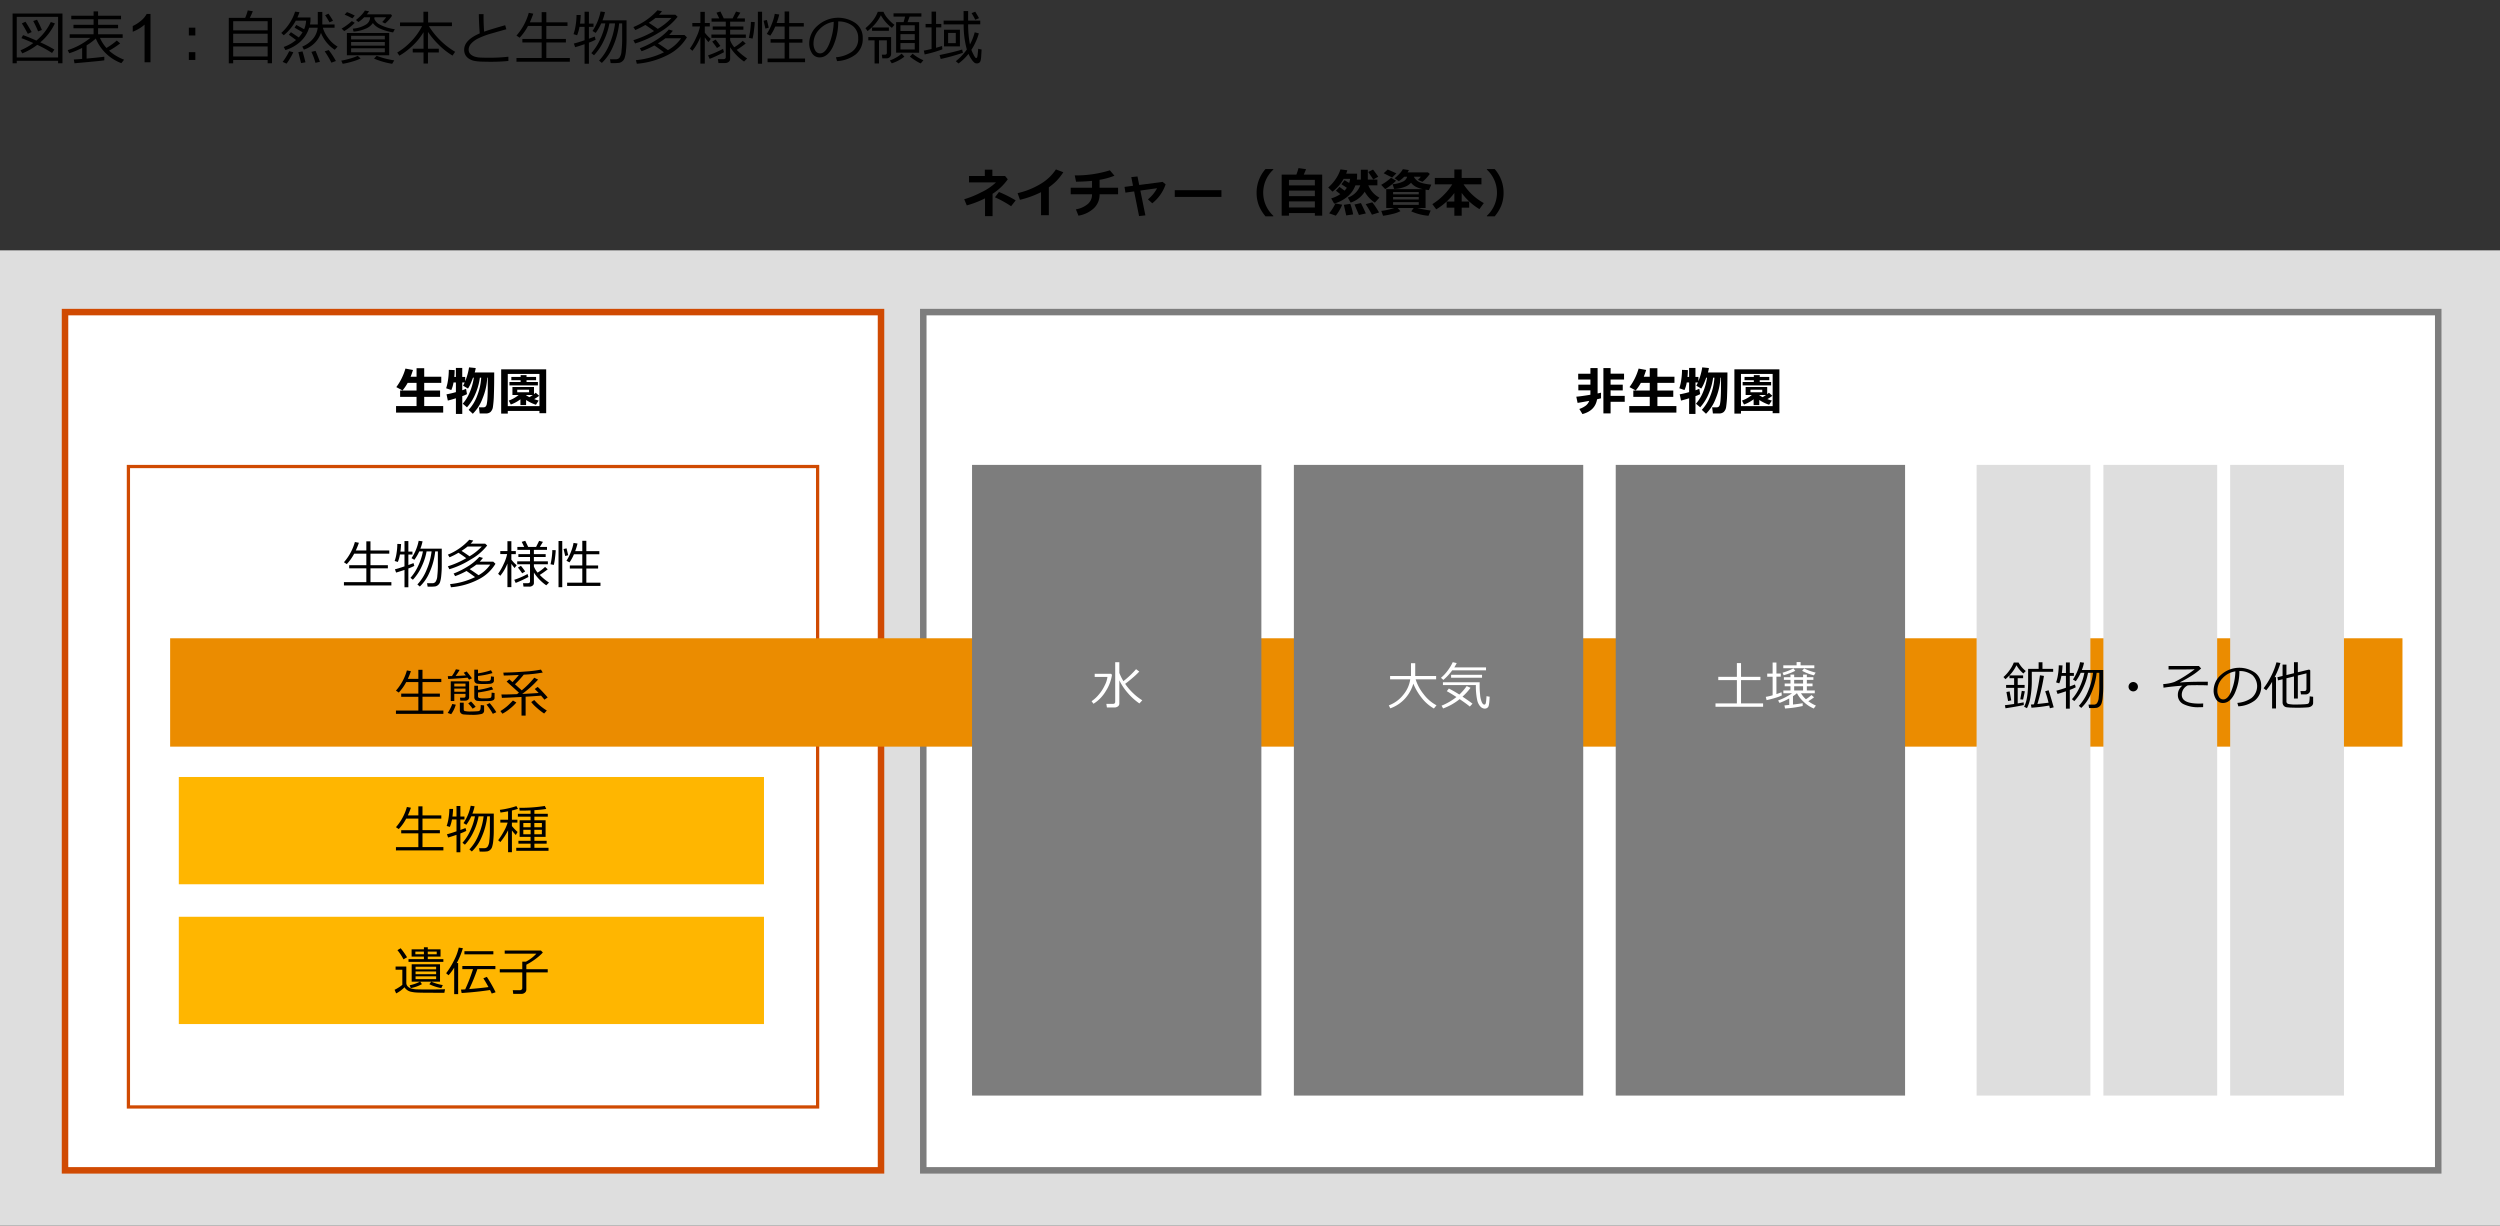 <svg xmlns="http://www.w3.org/2000/svg" viewBox="0 0 769 377"><rect x="0" y="0" width="769" height="377" fill="#333333" stroke="none"/><defs><style>.cls-1{fill:#dedede;}.cls-2{fill:#fff;}.cls-3{fill:#7d7d7d;}.cls-4{fill:#d04a02;}.cls-5{fill:#eb8c00;}.cls-6{fill:#ffb600;}</style></defs><g id="object"><rect class="cls-1" y="77" width="769" height="301"/><rect class="cls-2" x="284" y="96" width="466" height="264"/><path class="cls-3" d="M749,97V359H285V97H749m2-2H283V361H751V95Z"/><rect class="cls-2" x="20" y="96" width="251" height="264"/><path class="cls-4" d="M270,97V359H21V97H270m2-2H19V361H272V95Z"/><path class="cls-4" d="M251,144V340H40V144H251m1-1H39V341H252V143Z"/><rect class="cls-5" x="52.333" y="196.333" width="686.667" height="33.333"/><rect class="cls-6" x="55" y="239" width="180" height="33"/><rect class="cls-6" x="55" y="282" width="180" height="33"/><path d="M17.862,18.7H5.153v.756H3.87V4.159H19.215v15.3H17.862ZM5.153,17.677H17.862V5.188H5.153ZM16.007,16.3a31.91,31.91,0,0,0-4.552-2.505,19.512,19.512,0,0,1-4.6,2.619l-.545-.94a17.942,17.942,0,0,0,3.929-2.233q-2.093-.931-3.657-1.511l.51-.915q1.407.466,4.1,1.67a16.49,16.49,0,0,0,4.43-5.712l1.265.421A17.343,17.343,0,0,1,12.4,13.027a38.472,38.472,0,0,1,4.333,2.224ZM8.563,10.408q-1.16-2.17-1.846-3.2l1.116-.527q.519.772,1.908,3.172Zm3.164-.756a35.114,35.114,0,0,0-1.512-3.19l1.178-.4q.879,1.652,1.5,3.155Z"/><path d="M22.916,19.461,22.7,18.31q.913-.054,2.566-.185V14.732A23.871,23.871,0,0,1,21.3,16.376l-.474-.949a21.2,21.2,0,0,0,6.987-3.788H21.43v-1.1h7.357V8.686H22.6V7.622h6.188v-1.7H21.922V4.845h6.865V3.509h1.38V4.845h7.066V5.917H30.167V7.622h6.152V8.686H30.167V10.54h7.567v1.1h-7a12.279,12.279,0,0,0,1.995,3.111,19.546,19.546,0,0,0,3.2-2.285l1.028.888a25.616,25.616,0,0,1-3.4,2.232,14.753,14.753,0,0,0,4.614,2.777l-.843,1.064a13.645,13.645,0,0,1-7.858-7.576,18.1,18.1,0,0,1-2.83,2.1v4.061q3.9-.343,5.449-.572v1.108Q31.442,18.714,22.916,19.461Z"/><path d="M46.289,19.162H44.47V7.57a9.443,9.443,0,0,1-1.723,1.253,12.252,12.252,0,0,1-1.915.94V8.005A11.041,11.041,0,0,0,43.5,6.266a6.831,6.831,0,0,0,1.617-1.981h1.172Z"/><path d="M60.083,10.909H58.088V8.51h1.995Zm0,7.532H58.088v-2.4h1.995Z"/><path d="M82.328,18.459h-10.6v1.028H70.375V5.5H75.42A15.182,15.182,0,0,0,76.211,3.2l1.556.255A21.815,21.815,0,0,1,76.835,5.5h6.829V19.47H82.328Zm0-9.132v-2.8h-10.6v2.8Zm-10.6,3.911h10.6V10.382h-10.6Zm0,4.131h10.6V14.293h-10.6Z"/><path d="M91.064,12.307,88.85,10.689l.641-.791L91.9,11.516A10.394,10.394,0,0,0,93.06,9.925L90.607,8.5l.537-.826,2.408,1.318a7.646,7.646,0,0,0,.6-2.637H90.985a15.035,15.035,0,0,1-3.7,4.492l-.773-.712a14.914,14.914,0,0,0,4.262-6.557l1.336.167a12.946,12.946,0,0,1-.632,1.635h4.034q0,.914-.022,1.213a8.935,8.935,0,0,1-.145.931h2.408V3.676h1.389V7.525h3.77V8.536h-3.6a9.487,9.487,0,0,0,1.555,3.045,9.334,9.334,0,0,0,2.98,2.756l-.879.975a11.047,11.047,0,0,1-4.236-5.2,8.161,8.161,0,0,1-5.256,5.151l-.493-.923a8.578,8.578,0,0,0,3.393-2.531,6.33,6.33,0,0,0,1.345-3.27H95.09A9.484,9.484,0,0,1,92.51,12.7,11.877,11.877,0,0,1,87.8,15.4l-.527-.949A12.181,12.181,0,0,0,91.064,12.307Zm-2.918,7.268-1.212-.536a13,13,0,0,0,1.085-1.573,15.042,15.042,0,0,0,.936-1.732l1.266.334a14.538,14.538,0,0,1-.976,1.837A15.883,15.883,0,0,1,88.146,19.575Zm4.465-.167-.843-3.357,1.283-.246q.439,1.4.914,3.366Zm4.421-.079a19.58,19.58,0,0,0-1.248-3.375l1.283-.308Q97.63,16.964,98.412,19Zm4.905-.053a28.825,28.825,0,0,0-2.057-3.489l1.23-.387a22.2,22.2,0,0,1,2.206,3.367Zm-.589-12.41q-.774-1.38-1.336-2.188L101.04,4.2q1.011,1.485,1.389,2.189Z"/><path d="M105.417,19.628l-.448-.976a22.983,22.983,0,0,0,2.7-.632,14.418,14.418,0,0,0,2.369-.853l.9.826a16.141,16.141,0,0,1-2.655.971A22.543,22.543,0,0,1,105.417,19.628Zm.457-10.064-.791-.764a17.756,17.756,0,0,0,3.138-2.312l.905.528A15.091,15.091,0,0,1,105.874,9.564Zm2.514-3.911A19.139,19.139,0,0,0,106,4.52l.721-.791a16.3,16.3,0,0,1,2.408,1.081ZM106.7,17V10.153h13.017V17Zm1.3-4.878h10.371V11.015H108Zm0,1.925h10.371V12.913H108Zm10.371.808H108v1.213h10.371ZM115.2,5.311c-.017.181-.038.339-.061.474a3.439,3.439,0,0,0,1.674,1.767,13.6,13.6,0,0,0,4.627,1.432l-.527.985a16.612,16.612,0,0,1-4.118-1.213,5.428,5.428,0,0,1-2.1-1.67,4.84,4.84,0,0,1-2.4,1.81,10.7,10.7,0,0,1-3.542.818l-.237-.9a9.035,9.035,0,0,0,3.919-1.186,2.649,2.649,0,0,0,1.415-2.25v-.07h-1.845a8.618,8.618,0,0,1-1.767,1.467l-.756-.624A13.66,13.66,0,0,0,111.1,4.7a7.655,7.655,0,0,0,1.147-1.459l1.283.238q-.394.57-.694.931h7.453l.29.449a11.032,11.032,0,0,1-2.127,2.364l-.888-.457a10.765,10.765,0,0,0,1.213-1.45Zm5.432,14.317a24.665,24.665,0,0,1-5.581-1.6l.808-.861a25.125,25.125,0,0,0,5.414,1.4Z"/><path d="M122.846,17.132l-.659-.976a19.677,19.677,0,0,0,4.24-3.387,19.551,19.551,0,0,0,3.406-4.725h-6.785V6.9h7.2V3.614h1.433V6.9h7.339V8.044h-7.093a23.994,23.994,0,0,0,8.068,7.893L139.2,17.1a22.046,22.046,0,0,1-4.311-3.4,25.813,25.813,0,0,1-3.247-3.881V15h3.339v1.143h-3.339v3.392h-1.363V16.139h-3.322V15h3.322V9.9a19.318,19.318,0,0,1-3.906,4.654A20.035,20.035,0,0,1,122.846,17.132Z"/><path d="M156.385,18.749a53.245,53.245,0,0,1-5.379.255q-1.248,0-2.712-.044a14.508,14.508,0,0,1-2.408-.237,4.608,4.608,0,0,1-1.683-.7,3.184,3.184,0,0,1-1.081-1.169,3.328,3.328,0,0,1-.343-1.538q0-3.006,4.79-5.045-.237-2.776-.281-5.915h1.459q-.009.378-.009.8,0,2.057.176,4.588,1.7-.624,6.478-1.986l.36,1.248q-1.389.369-4.329,1.221a24.59,24.59,0,0,0-4.39,1.622,7.141,7.141,0,0,0-2.162,1.625,2.792,2.792,0,0,0-.712,1.807,1.969,1.969,0,0,0,.185.861,2.054,2.054,0,0,0,.589.712,3.662,3.662,0,0,0,1.1.568,6.879,6.879,0,0,0,1.885.294q1.186.052,2.584.044a49.645,49.645,0,0,0,5.88-.317Z"/><path d="M158.863,18.986V17.835h7.752V13.062h-5.932V11.973h5.932v-4h-4.2a16.026,16.026,0,0,1-2.575,3.63l-.976-.66a17.774,17.774,0,0,0,3.788-7l1.389.264a26.316,26.316,0,0,1-1.072,2.663h3.647V3.729h1.433V6.875h6.513v1.1h-6.513v4h6.02v1.089h-6.02v4.773h7.233v1.151Z"/><path d="M176.916,14.521l-.4-1.133q.923-.2,3.3-1.011V8.264h-1.564a11.94,11.94,0,0,1-.738,2.584l-1.1-.343a13.866,13.866,0,0,0,.633-2.57,20.693,20.693,0,0,0,.29-3.328l1.3.018q-.053,1.353-.229,2.628h1.406V3.614h1.336V7.253h1.415V8.264h-1.415v3.647q1.108-.4,1.785-.677l.272.976a14.983,14.983,0,0,1-2.057.9v6.5h-1.336V13.59Q178.051,14.2,176.916,14.521Zm5.8,2.479-.826-.659a16.228,16.228,0,0,0,2.645-4.1A20.221,20.221,0,0,0,186.2,7.2h-1.265a16.463,16.463,0,0,1-1.7,2.918l-.976-.589a16.541,16.541,0,0,0,2.478-6l1.345.185a13.666,13.666,0,0,1-.756,2.531h7.4v5.7a33.4,33.4,0,0,1-.18,3.7,10.071,10.071,0,0,1-.431,2.236,2.24,2.24,0,0,1-.7.988,2.281,2.281,0,0,1-.866.445,12.539,12.539,0,0,1-2.043.1q-.413,0-.668-.008l-.2-1.178h1.837a1.416,1.416,0,0,0,1.068-.457,4,4,0,0,0,.632-2.079,31.617,31.617,0,0,0,.2-3.783V7.2h-.923a23.741,23.741,0,0,1-1.946,7.225,14.694,14.694,0,0,1-3.38,4.93l-.844-.72a16.051,16.051,0,0,0,3.191-5.054A22.627,22.627,0,0,0,189.186,7.2h-1.732a20.2,20.2,0,0,1-1.674,5.177A16.88,16.88,0,0,1,182.717,17Z"/><path d="M208.434,5.161a19.054,19.054,0,0,1-5.784,4.887,29.614,29.614,0,0,1-7.3,3.322l-.519-1.011a31.443,31.443,0,0,0,6.363-2.8q-.966-.747-2.689-1.89a26,26,0,0,1-3.085,1.573l-.589-.914a20.427,20.427,0,0,0,7.4-5.159l1.379.272a5.874,5.874,0,0,1-.9,1.082h5.027ZM211.3,11.48a14.31,14.31,0,0,1-5.757,5.353,25.192,25.192,0,0,1-9.65,2.777l-.29-1.1a25.061,25.061,0,0,0,8.63-2.417q-1.273-.976-2.953-2.118a26.225,26.225,0,0,1-3.937,1.784l-.528-.906a27.274,27.274,0,0,0,4.786-2.377,17.838,17.838,0,0,0,4.118-3.388l1.248.369a13.872,13.872,0,0,1-1.125,1.3h4.7Zm-4.737-5.967h-4.914q-.984.781-2.091,1.5,1.633,1.037,2.768,1.872A19.177,19.177,0,0,0,206.562,5.513Zm2.935,6.258h-4.808a26.512,26.512,0,0,1-2.311,1.564q1.187.756,3.076,2.092A12.083,12.083,0,0,0,209.5,11.771Z"/><path d="M212.978,15.629l-.765-.686a19.377,19.377,0,0,0,1.947-3.44,13.713,13.713,0,0,0,1.164-3.371H212.96V7.068h2.478V3.658H216.8v3.41h1.538V8.132H216.8v1.916a11.49,11.49,0,0,0,1.837,1.925l-.721.975A13.5,13.5,0,0,1,216.8,11.5v8.06h-1.363V11.393A15.916,15.916,0,0,1,212.978,15.629Zm5.317,2.478-.5-1.072a28.858,28.858,0,0,0,4.614-2.013l.29,1.029A40.9,40.9,0,0,1,218.3,18.107Zm4.755,1.284h-2.057l-.167-1.2h1.688q.738,0,.738-.624V11.656h-4.43V10.628h4.43V9.143h-4.025V8.149h4.025V6.664h-4.377V5.653h2.364L220.387,3.9l1.213-.37,1.028,2.127h2.725l1.054-2.109,1.319.352-1.073,1.757h2.47V6.664h-4.535V8.149h4.078v.994h-4.078v1.485h4.834v1.028h-4.834V12.4a7.248,7.248,0,0,0,1.283,2.136,15.275,15.275,0,0,0,2.593-1.977l.914.826a28.739,28.739,0,0,1-2.76,1.951,19.052,19.052,0,0,0,3.208,2.654l-.958.941a15.55,15.55,0,0,1-4.28-4.413V18.16a1.084,1.084,0,0,1-.448.87A1.681,1.681,0,0,1,223.05,19.391Zm-2.514-4.615q-.413-.659-1.459-1.977l1.028-.624a21.5,21.5,0,0,1,1.477,1.96Z"/><path d="M231.487,11.876l-1.133-.237a23.986,23.986,0,0,0,.624-4.9l1.177.044q-.035,1.011-.241,2.659A18.481,18.481,0,0,1,231.487,11.876Zm1.635,7.717V3.6h1.292v16Zm2.32-10.8-.571-2.417,1.028-.237.572,2.382Zm.66,10.345V18.011h5.247V13.124h-4.316V12.043h4.316V8.167h-2.883a14.6,14.6,0,0,1-1.538,2.812l-1.064-.553A15.439,15.439,0,0,0,237.358,7.5a15.216,15.216,0,0,0,.958-3.243l1.38.2a19.378,19.378,0,0,1-.808,2.628h2.461V3.526h1.4v3.56h4.5V8.167h-4.5v3.876h4.078v1.081h-4.078v4.887h4.887v1.125Z"/><path d="M257.477,18.8l-.343-1.187a9.917,9.917,0,0,0,4.838-1.643,4.712,4.712,0,0,0,2.008-4.149,4.666,4.666,0,0,0-1.621-3.8,7.2,7.2,0,0,0-4.522-1.424,18.258,18.258,0,0,1-1.7,7.892q-1.6,3.165-4.008,3.164a2.688,2.688,0,0,1-2.351-1.27,5.4,5.4,0,0,1-.857-3.1,7.234,7.234,0,0,1,2.6-5.418,9.466,9.466,0,0,1,11.681-.73,5.466,5.466,0,0,1,2.171,4.575,6.09,6.09,0,0,1-2.189,5.054A10.284,10.284,0,0,1,257.477,18.8Zm-1.02-12.094a7.486,7.486,0,0,0-4.386,2.307,6.12,6.12,0,0,0-1.837,4.338,4.144,4.144,0,0,0,.537,2.175,1.662,1.662,0,0,0,1.494.892q1.643,0,2.865-3.071A19.39,19.39,0,0,0,256.457,6.708Z"/><path d="M275.134,7.64l-.791.931A12.6,12.6,0,0,1,270.959,4.7a13.461,13.461,0,0,1-1.806,2.716,17.255,17.255,0,0,1-2.281,2.144l-.668-.9a13.07,13.07,0,0,0,2.189-2.2,10.137,10.137,0,0,0,1.617-2.834h1.74a8.029,8.029,0,0,0,1.556,2.334A11.261,11.261,0,0,0,275.134,7.64Zm-6.117,11.891V12.412h-1.925V11.4h7.013v5.2a1.28,1.28,0,0,1-.4.962,1.36,1.36,0,0,1-.984.382h-1.319l-.149-1.125h.9q.642,0,.642-.588V12.412h-2.417v7.119Zm-.774-10.054V8.448h5.177V9.477Zm6.073,10-.606-.879a11.457,11.457,0,0,0,3.639-2.092l.843.914A12.273,12.273,0,0,1,274.316,19.479Zm1.328-3.27V6.8h2.311l.457-1.7h-3.559v-1h8.569v1H279.8l-.633,1.7h3.56v9.413Zm1.335-6.662h4.4V7.78h-4.4Zm0,2.751h4.4V10.505h-4.4Zm4.4.958h-4.4v1.969h4.4Zm1.846,6.258a11.639,11.639,0,0,1-1.719-.945,14.949,14.949,0,0,1-1.639-1.165l.862-.879a12.732,12.732,0,0,0,3.3,2Z"/><path d="M284.424,16.745l-.255-1.178q1.1-.2,2.382-.509V8.431h-1.837V7.367h1.837v-3.8h1.38V7.367h1.617V8.431h-1.617V14.7q1.2-.333,1.854-.553l.088,1.028A37.663,37.663,0,0,1,284.424,16.745Zm4.939,1.4-.351-1.213q4.789-1,6.943-1.7l.237,1.01A63.262,63.262,0,0,1,289.363,18.143Zm9.431-2.813a11.192,11.192,0,0,0,.606,1.349,5.887,5.887,0,0,0,.585,1,.448.448,0,0,0,.312.176h.026q.291-.054.387-.923v.008l.105-.975c.036-.352.056-.671.062-.958l1.063.22-.114,1.907a7.616,7.616,0,0,1-.193,1.494,1.206,1.206,0,0,1-.422.668,1.221,1.221,0,0,1-.738.211,1.284,1.284,0,0,1-.681-.185,3.97,3.97,0,0,1-.875-.971,9.555,9.555,0,0,1-1.011-1.788,15.551,15.551,0,0,1-3.067,2.961l-.826-.7a17.259,17.259,0,0,0,3.383-3.6,28.518,28.518,0,0,1-.975-7.726H290.26V6.339H296.4L296.4,3.4h1.4l-.009,2.355v.589h3.736V7.49h-3.727a32.31,32.31,0,0,0,.554,6.188,16.421,16.421,0,0,0,1.467-3.744l1.266.334a14.889,14.889,0,0,1-.826,2.311A17.1,17.1,0,0,1,298.794,15.33Zm-8.42-1.063V9.143h4.9v5.124ZM294,10.136H291.64v3.137H294Zm5.985-4.061a18.736,18.736,0,0,0-1.125-2.03L299.98,3.6q.414.65,1.169,1.986Z"/><path d="M136.326,126.91h-14.5v-2h6.305v-2.836h-5.055v-1.953h5.055V117.77H125.4a14.789,14.789,0,0,1-1.585,2.328l-1.907-1.024a17.8,17.8,0,0,0,2.805-5.7l2.32.43q-.406,1.272-.734,2.086h1.836v-2.641h2.351v2.641h5.25v1.883h-5.25v2.351h4.883v1.953h-4.883v2.836h5.844Z"/><path d="M143.639,121.23a9.789,9.789,0,0,1-1.446.625v5.469H140.24v-4.812q-1.663.514-2.492.7l-.4-1.922a27.614,27.614,0,0,0,2.89-.672v-2.976h-.734a9.136,9.136,0,0,1-.688,2.335l-1.586-.546a14.372,14.372,0,0,0,.571-2.485,20.464,20.464,0,0,0,.25-3.179l1.8.07q-.007,1.117-.109,2.109h.492v-2.765h1.953v2.765h.914v1.3A18.841,18.841,0,0,0,144.279,113l2.047.211a8.925,8.925,0,0,1-.305,1.359h6q0,4.212-.1,6.879a30.293,30.293,0,0,1-.3,3.727,2.635,2.635,0,0,1-.723,1.531,2.057,2.057,0,0,1-1.425.473h-1.922l-.235-1.891h1.438a.86.86,0,0,0,.613-.223,1.5,1.5,0,0,0,.363-.769,13.281,13.281,0,0,0,.211-1.832q.085-1.285.094-3.16v-3.133h-.164a19.029,19.029,0,0,1-1.441,6.39,13,13,0,0,1-3,4.711l-1.282-1.2a12.988,12.988,0,0,0,2.645-4.383,18.18,18.18,0,0,0,1.223-5.515h-.4a18.6,18.6,0,0,1-1.39,4.98,14.551,14.551,0,0,1-2.586,4.137l-1.3-1.117a12.413,12.413,0,0,0,2.195-3.614,18.086,18.086,0,0,0,1.211-4.386h-.25l-.523,1.359c-.152.38-.314.738-.489,1.074a10.5,10.5,0,0,1-.527.911l-1.523-.883a9.524,9.524,0,0,0,.5-.992h-.743v2.4a9.768,9.768,0,0,0,1.172-.461Z"/><path d="M165.936,126.4h-9.743v.82h-2.031V113.6h13.844v13.5h-2.07Zm-9.743-1.469h9.743V115.02h-9.743Zm3.891-2.11a11.11,11.11,0,0,1-2.961,1.61l-.625-1.211a10.254,10.254,0,0,0,3.031-1.711h-1.906v-2.469h6.633v2.2a6.557,6.557,0,0,0,.531-.437l1.055.945a12.1,12.1,0,0,1-1.531,1.016,14.278,14.278,0,0,0,1.375.445l-.836,1.3a13.249,13.249,0,0,1-3.024-1.476v1.57h-1.742Zm5.375-4.273h-8.75V117.5h3.437v-.547h-2.859v-1.008h2.859v-.562h1.813v.562H164.9v1.008h-2.937v.547h3.5Zm-2.719,2.109v-.765h-3.633v.765Zm-.914.852v.062a10.521,10.521,0,0,0,1.008.6q.555-.312,1.055-.664Z"/><path d="M305.312,66.48h-2.32V61.012a29.871,29.871,0,0,1-5.61,2.172l-.789-1.9a28.19,28.19,0,0,0,5.207-2.117,17.018,17.018,0,0,0,4.559-3.055H298.07V54.145h4.859V52.191h2.321v1.954h3.921l.813,1.007a16.822,16.822,0,0,1-4.672,4.461Zm7.109-4.843-1.406,1.8a32.184,32.184,0,0,0-4.976-2.75l1.242-1.632A36.361,36.361,0,0,1,312.421,61.637Z"/><path d="M322.625,66.191h-2.4V59.105a29.065,29.065,0,0,1-6.492,2.352l-.719-2.047a23.743,23.743,0,0,0,7.172-2.9,14.351,14.351,0,0,0,4.617-4.4l2.274.867a17.384,17.384,0,0,1-2.235,2.805,17.72,17.72,0,0,1-2.218,1.828Z"/><path d="M338.234,59.762a5.794,5.794,0,0,1-1.684,4.222,9.116,9.116,0,0,1-4.816,2.356l-.789-1.938a7.858,7.858,0,0,0,3.613-1.605,3.771,3.771,0,0,0,1.348-3.035h-6.555V57.746h6.555V55.637q-1.984.2-4.914.258l-.4-1.938a35.109,35.109,0,0,0,10.805-1.57l1.406,1.664a21.442,21.442,0,0,1-4.578,1.258v2.437h5.695v2.016Z"/><path d="M352.32,66.246l-1.945.219-1.516-7.586-2.68.375-.273-1.766,2.609-.343-.531-2.665,1.906-.2.531,2.618,7.18-.954.945.75a12.541,12.541,0,0,1-4.109,5.836l-1.328-1.211a11.273,11.273,0,0,0,2.812-3.421l-5.148.718Z"/><path d="M375.71,60.574H361.359V58.5H375.71Z"/><path d="M391.671,66.543h-2.406a12.227,12.227,0,0,1-2-3.242,10.7,10.7,0,0,1-.734-4.039A10.973,10.973,0,0,1,389.265,52h2.406v.172a9.666,9.666,0,0,0-2.125,11.351,9.567,9.567,0,0,0,2.125,2.844Z"/><path d="M404.453,65.543h-7.969v.8h-2.242V53.7h4.523a15.532,15.532,0,0,0,.649-2l2.32.336q-.3.813-.695,1.664h5.671V66.34h-2.257Zm0-8.516v-1.7h-7.969v1.7Zm-7.969,3.313h7.969V58.629h-7.969Zm0,3.476h7.969V61.957l-7.969-.016Z"/><path d="M412.281,59.723l-1.352-1.063,1.094-1.164,1.578,1.141a6.757,6.757,0,0,0,.688-.883l-1.664-1.078.96-1.25,1.422.851a7.461,7.461,0,0,0,.289-1.265l-2,.008-.125.218a12.4,12.4,0,0,1-1.308,1.828,13.2,13.2,0,0,1-1.988,1.883l-1.313-1.281a13.308,13.308,0,0,0,2.59-3.039A10.4,10.4,0,0,0,412.32,52.1l2.117.273c-.1.355-.222.7-.352,1.039h3.36v.508a9.676,9.676,0,0,1-.078,1.32h1.226V52.215h2.149v3.023h2.945V57h-2.8A7.62,7.62,0,0,0,424.3,60.8l-1.39,1.539a9.8,9.8,0,0,1-3.125-3.367,8.067,8.067,0,0,1-4.329,3.351l-.867-1.554A6.089,6.089,0,0,0,418.414,57h-1.485a8.171,8.171,0,0,1-2.351,3.4,11.268,11.268,0,0,1-4.188,2.231l-.914-1.6A10.349,10.349,0,0,0,412.281,59.723Zm.57,3.242a10.946,10.946,0,0,1-.894,1.816,10.485,10.485,0,0,1-1.075,1.559l-2.031-.719a15.186,15.186,0,0,0,1.922-3.039Zm3.375,2.992-2.125.305L413.367,63l1.984-.3A19.847,19.847,0,0,1,416.226,65.957Zm3.906-.3-2.125.477L416.64,62.9l1.985-.437Q419.256,63.737,420.132,65.652Zm4.062-.3-2.187.687a35.709,35.709,0,0,0-1.922-3.25l2.032-.555A25.153,25.153,0,0,1,424.194,65.348Zm-.25-10.993-1.523.836q-.195-.281-1.546-2.3l1.468-.743Q422.9,52.856,423.944,54.355Z"/><path d="M429.429,55.574a11.263,11.263,0,0,1-1.52,1.348,17.412,17.412,0,0,1-1.824,1.246l-1.234-1.313a15.191,15.191,0,0,0,3.023-2.164Zm1.343,9.375a9.782,9.782,0,0,1-2.4.856,23.809,23.809,0,0,1-2.945.566l-.547-1.5a19.725,19.725,0,0,0,4.055-.9h-2.532v-5.8h11.227a8.854,8.854,0,0,1-2.188-.758,4.854,4.854,0,0,1-1.414-1.2,4.775,4.775,0,0,1-2.074,1.316,9.924,9.924,0,0,1-3.121.6l-.477-1.476a8.572,8.572,0,0,0,3.032-.731,2.373,2.373,0,0,0,1.453-1.559h-.906a8.589,8.589,0,0,1-1.665,1.36l-1.3-.891a11.459,11.459,0,0,0,1.5-1.383,6.234,6.234,0,0,0,1.046-1.406l1.86.258c-.146.286-.277.526-.391.719h6.242l.579.484a11.6,11.6,0,0,1-1.086,1.313,8.214,8.214,0,0,1-1.188,1.1l-1.391-.578a7.32,7.32,0,0,0,.915-.977h-2.157a3.154,3.154,0,0,0,.766,1,3.635,3.635,0,0,0,1.09.719,9.316,9.316,0,0,0,1.523.426,15.445,15.445,0,0,0,2,.281l-.75,1.68c-.391-.036-.731-.078-1.023-.125v5.633h-2.539a31.921,31.921,0,0,0,4.109.781l-.672,1.617a16.014,16.014,0,0,1-5.3-1.359l.758-1.039h-4.961Zm-1.25-11.617-1.3,1.266q-.915-.438-2.61-1.313l1.25-1.133Q427.882,52.559,429.522,53.332Zm6.883,6.445v-.718h-7.89v.718Zm-7.89,1.586h7.89V60.6h-7.89Zm7.89.821h-7.89v.828h7.89Z"/><path d="M447.358,59.363a18.313,18.313,0,0,1-2.617,2.84,17.778,17.778,0,0,1-2.961,2.184l-1.187-1.6a18.1,18.1,0,0,0,3.527-2.84,17.016,17.016,0,0,0,2.582-3.238h-5.359V54.738h6.015V52.129h2.258v2.609h6.078v1.969H450.2a17.51,17.51,0,0,0,6.219,5.758l-1.344,1.859a18.379,18.379,0,0,1-5.461-4.984V62h2.305v1.875h-2.305v2.476h-2.258V63.879h-2.367V62h2.367Z"/><path d="M462.5,59.262a10.718,10.718,0,0,1-.734,4.039,12.227,12.227,0,0,1-2,3.242h-2.4v-.172a9.669,9.669,0,0,0,0-14.195V52h2.4A10.973,10.973,0,0,1,462.5,59.262Z"/><path d="M492.472,122.512q-.4.117-1.211.3-.6,3.516-4.5,4.555l-.961-1.57a7.054,7.054,0,0,0,1.992-1.028,3.378,3.378,0,0,0,1.055-1.464q-1.923.359-3.578.625l-.4-1.907q1.4-.11,4.328-.6c0-.12.008-.308.008-.563v-.8H485.5v-1.743h3.711v-1.57h-3.758v-1.789h3.758v-1.742h2.211v7.812q.65-.133,1.055-.234Zm2.945,4.656h-2.211V113.215h2.211v1.726h4.141v1.8h-4.141v1.578l3.742.008v1.758l-3.742-.008v1.688h4.352V123.6h-4.352Z"/><path d="M515.659,126.91h-14.5v-2h6.305v-2.836h-5.055v-1.953h5.055V117.77h-2.735a14.721,14.721,0,0,1-1.585,2.328l-1.907-1.024a17.779,17.779,0,0,0,2.8-5.7l2.32.43q-.405,1.272-.734,2.086h1.836v-2.641h2.351v2.641h5.25v1.883h-5.25v2.351H514.7v1.953h-4.883v2.836h5.844Z"/><path d="M522.972,121.23a9.789,9.789,0,0,1-1.446.625v5.469h-1.953v-4.812q-1.663.514-2.492.7l-.4-1.922a27.614,27.614,0,0,0,2.89-.672v-2.976h-.734a9.136,9.136,0,0,1-.688,2.335l-1.586-.546a14.372,14.372,0,0,0,.571-2.485,20.343,20.343,0,0,0,.25-3.179l1.8.07c0,.745-.042,1.448-.109,2.109h.492v-2.765h1.953v2.765h.914v1.3A18.841,18.841,0,0,0,523.612,113l2.047.211a8.925,8.925,0,0,1-.3,1.359h6q0,4.212-.1,6.879a30.09,30.09,0,0,1-.3,3.727,2.635,2.635,0,0,1-.723,1.531,2.057,2.057,0,0,1-1.425.473h-1.922l-.235-1.891h1.438a.86.86,0,0,0,.613-.223,1.5,1.5,0,0,0,.363-.769,13.281,13.281,0,0,0,.211-1.832q.087-1.285.094-3.16v-3.133h-.164a19,19,0,0,1-1.441,6.39,13,13,0,0,1-3,4.711l-1.282-1.2a12.988,12.988,0,0,0,2.645-4.383,18.18,18.18,0,0,0,1.223-5.515h-.4a18.6,18.6,0,0,1-1.39,4.98,14.551,14.551,0,0,1-2.586,4.137l-1.3-1.117a12.413,12.413,0,0,0,2.2-3.614,18.086,18.086,0,0,0,1.211-4.386h-.25l-.523,1.359c-.152.38-.314.738-.489,1.074a10.5,10.5,0,0,1-.527.911l-1.523-.883a9.524,9.524,0,0,0,.5-.992h-.743v2.4a9.768,9.768,0,0,0,1.172-.461Z"/><path d="M545.269,126.4h-9.743v.82H533.5V113.6h13.844v13.5h-2.07Zm-9.743-1.469h9.743V115.02h-9.743Zm3.891-2.11a11.11,11.11,0,0,1-2.961,1.61l-.625-1.211a10.254,10.254,0,0,0,3.031-1.711h-1.906v-2.469h6.633v2.2a6.387,6.387,0,0,0,.531-.437l1.055.945a12.1,12.1,0,0,1-1.531,1.016,14.278,14.278,0,0,0,1.375.445l-.836,1.3a13.249,13.249,0,0,1-3.024-1.476v1.57h-1.742Zm5.375-4.273h-8.75V117.5h3.437v-.547H536.62v-1.008h2.859v-.562h1.813v.562h2.937v1.008h-2.937v.547h3.5Zm-2.719,2.109v-.765H538.44v.765Zm-.914.852v.062a10.521,10.521,0,0,0,1.008.6,12.424,12.424,0,0,0,1.055-.664Z"/><path d="M121.794,219.593v-1.024h6.891v-4.242h-5.273v-.969h5.273V209.8h-3.734a14.243,14.243,0,0,1-2.289,3.226l-.868-.586a15.812,15.812,0,0,0,3.368-6.218l1.234.234a23.323,23.323,0,0,1-.953,2.367h3.242v-2.8h1.273v2.8h5.79v.977h-5.79v3.554h5.352v.969h-5.352v4.242h6.43v1.024Z"/><path d="M140.193,216.757a9.316,9.316,0,0,1-1.406,2.922l-1.079-.375a12.284,12.284,0,0,0,1.407-2.758Zm4.976-8.11-.9.422c-.125-.182-.273-.387-.445-.617q-2.4.234-5.969.406l-.109-.882q.381,0,1.273-.024a12.657,12.657,0,0,0,1.219-2.086l1.14.2q-.64,1.07-1.226,1.859,1.812-.07,3.14-.172-.3-.382-.656-.82l.914-.391Q144.506,207.7,145.169,208.647Zm-.867,5.907a.891.891,0,0,1-.32.664,1.181,1.181,0,0,1-.836.3H141.6l-.117-.914h1.172c.359,0,.539-.16.539-.477v-.695H139.74v2.2h-1.094v-6.055H144.3Zm-1.109-3.4v-.883H139.74v.883Zm0,1.617v-.96H139.74v.96Zm5.719,5.782a1.034,1.034,0,0,1-.707,1.039,11.151,11.151,0,0,1-3.223.281q-.72,0-1.426-.043c-.472-.028-.811-.055-1.019-.078a1.254,1.254,0,0,1-.567-.207,1.136,1.136,0,0,1-.519-.977v-2.422h1.187v2.063a.5.5,0,0,0,.313.5,7.183,7.183,0,0,0,1.945.141q.656,0,1.344-.036c.458-.023.762-.045.914-.066a.761.761,0,0,0,.41-.195.918.918,0,0,0,.242-.563,8.216,8.216,0,0,0,.059-1.125l1.047.117Zm-2.6-1.149-.93.594a14.267,14.267,0,0,0-1.351-1.633l.851-.594A18.676,18.676,0,0,1,146.31,217.405Zm5.617-8.062a.822.822,0,0,1-.332.7,1.9,1.9,0,0,1-1,.3q-.667.051-1.66.051a16.874,16.874,0,0,1-2.1-.078,1.121,1.121,0,0,1-.7-.375,1.093,1.093,0,0,1-.246-.719v-3.235h1.141v1.141a23.086,23.086,0,0,0,4-.961l.461.867a24.331,24.331,0,0,1-4.461.891v.984a.51.51,0,0,0,.269.469,4.275,4.275,0,0,0,1.551.156,6.926,6.926,0,0,0,1.7-.117.578.578,0,0,0,.395-.394,4.3,4.3,0,0,0,.074-.965l.914.117Zm.2,5.289a.806.806,0,0,1-.356.711,2.279,2.279,0,0,1-1.137.281q-.781.039-1.945.039a13.612,13.612,0,0,1-1.926-.078,1.044,1.044,0,0,1-.629-.383,1.121,1.121,0,0,1-.242-.719v-3.554h1.141v1.289a22.762,22.762,0,0,0,4.179-.977l.493.828a35.33,35.33,0,0,1-4.672.946v1.164a.536.536,0,0,0,.25.472,4.037,4.037,0,0,0,1.586.168,8.3,8.3,0,0,0,1.883-.117.566.566,0,0,0,.394-.433,7.189,7.189,0,0,0,.066-1.215l.915.109Zm.554,4.437-1.094.508a18.142,18.142,0,0,0-1.937-2.836l.977-.461A22.817,22.817,0,0,1,152.677,219.069Z"/><path d="M154.544,219.538l-.617-.812a18.483,18.483,0,0,0,2.063-1.489q.733-.637,1.789-1.761l1.054.625a13.875,13.875,0,0,1-2.042,1.933A13.212,13.212,0,0,1,154.544,219.538Zm5.875.578v-5.734q-4.328.242-6.039.281l-.148-1.047q1.249.04,4.8-.1c.2-.146.4-.3.594-.461q-.07-.071-3.79-3.407l.821-.679q.21.156.992.844,1.14-1.18,1.953-2.2-2.961.165-4.648.18l-.125-.9q3.312-.048,6.867-.34a34.851,34.851,0,0,0,4.7-.59l.555.914a46.018,46.018,0,0,1-5.844.648,30.778,30.778,0,0,1-2.7,2.954l2.078,1.867a26.594,26.594,0,0,0,3.851-3.883l1.18.586a32.016,32.016,0,0,1-4.883,4.406q3.117-.141,5.047-.3-.672-.726-1.195-1.218l.9-.641a21.51,21.51,0,0,1,1.532,1.516q1.023,1.084,1.539,1.718l-.985.688q-.5-.617-1.047-1.242-1.461.132-4.742.328v5.812Zm6.954-.64a18.634,18.634,0,0,1-2.223-1.723,11.715,11.715,0,0,1-1.746-1.8l.929-.625a17.206,17.206,0,0,0,3.868,3.235Z"/><path d="M105.794,180.093v-1.024h6.891v-4.242h-5.273v-.969h5.273V170.3h-3.734a14.243,14.243,0,0,1-2.289,3.226l-.868-.586a15.812,15.812,0,0,0,3.368-6.218l1.234.234a23.323,23.323,0,0,1-.953,2.367h3.242v-2.8h1.273v2.8h5.79v.977h-5.79v3.554h5.352v.969h-5.352v4.242h6.43v1.024Z"/><path d="M121.841,176.124l-.359-1.008q.82-.18,2.937-.9v-3.656h-1.39a10.634,10.634,0,0,1-.656,2.3l-.977-.3a12.227,12.227,0,0,0,.562-2.285,18.266,18.266,0,0,0,.258-2.957l1.157.015q-.048,1.2-.2,2.336h1.25v-3.234h1.188v3.234h1.258v.9h-1.258V173.8q.984-.353,1.586-.6l.242.867a13.331,13.331,0,0,1-1.828.8v5.781h-1.188V175.3Q122.85,175.835,121.841,176.124Zm5.157,2.2-.735-.586a14.452,14.452,0,0,0,2.352-3.64,18.034,18.034,0,0,0,1.476-4.485h-1.125a14.6,14.6,0,0,1-1.515,2.594l-.868-.523a14.71,14.71,0,0,0,2.2-5.336l1.195.164a12.173,12.173,0,0,1-.672,2.25h6.578v5.062a29.818,29.818,0,0,1-.16,3.285,8.875,8.875,0,0,1-.383,1.989,2,2,0,0,1-.621.878,2.024,2.024,0,0,1-.769.395,11,11,0,0,1-1.817.086q-.368,0-.594-.008l-.179-1.047H133a1.259,1.259,0,0,0,.949-.406,3.558,3.558,0,0,0,.562-1.848,28.19,28.19,0,0,0,.176-3.363v-4.172h-.82a21.112,21.112,0,0,1-1.731,6.422,13.061,13.061,0,0,1-3,4.383l-.75-.641a14.27,14.27,0,0,0,2.836-4.492,20.107,20.107,0,0,0,1.532-5.672h-1.54a17.907,17.907,0,0,1-1.488,4.6A14.986,14.986,0,0,1,127,178.327Z"/><path d="M149.857,167.8a16.922,16.922,0,0,1-5.141,4.343,26.365,26.365,0,0,1-6.492,2.954l-.461-.9a27.927,27.927,0,0,0,5.656-2.492q-.859-.663-2.39-1.68a23.312,23.312,0,0,1-2.742,1.4l-.524-.813a18.148,18.148,0,0,0,6.578-4.586l1.227.242a5.242,5.242,0,0,1-.8.961h4.469Zm2.547,5.617a12.737,12.737,0,0,1-5.117,4.758,22.387,22.387,0,0,1-8.579,2.468l-.257-.976a22.278,22.278,0,0,0,7.672-2.149q-1.134-.867-2.625-1.882a23.4,23.4,0,0,1-3.5,1.586l-.469-.805a24.4,24.4,0,0,0,4.254-2.113,15.882,15.882,0,0,0,3.66-3.012l1.109.328a12.282,12.282,0,0,1-1,1.156h4.18Zm-4.211-5.3h-4.367q-.876.7-1.86,1.336,1.453.921,2.461,1.664A17.018,17.018,0,0,0,148.193,168.116Zm2.609,5.563h-4.273a23.81,23.81,0,0,1-2.055,1.39q1.055.674,2.734,1.86A10.742,10.742,0,0,0,150.8,173.679Z"/><path d="M153.9,177.108l-.68-.609a17.14,17.14,0,0,0,1.731-3.059,12.174,12.174,0,0,0,1.035-3h-2.1V169.5h2.2v-3.031h1.211V169.5h1.368v.945h-1.368v1.7a10.166,10.166,0,0,0,1.633,1.711l-.64.868a12.043,12.043,0,0,1-.993-1.289V180.6h-1.211v-7.258A14.117,14.117,0,0,1,153.9,177.108Zm4.727,2.2-.446-.954a25.666,25.666,0,0,0,4.1-1.789l.258.914A36.3,36.3,0,0,1,158.623,179.312Zm4.226,1.14h-1.828l-.148-1.062h1.5q.656,0,.656-.555v-5.258h-3.938v-.914h3.938v-1.32h-3.578v-.883h3.578v-1.32h-3.891v-.9h2.1l-.758-1.562,1.078-.328.914,1.89H164.9l.937-1.875,1.172.313-.953,1.562h2.2v.9h-4.032v1.32h3.625v.883h-3.625v1.32h4.3v.914h-4.3v.664a6.471,6.471,0,0,0,1.141,1.9,13.627,13.627,0,0,0,2.305-1.758l.812.734a25.76,25.76,0,0,1-2.453,1.735,16.951,16.951,0,0,0,2.852,2.359l-.852.836a13.82,13.82,0,0,1-3.8-3.922v3.234a.966.966,0,0,1-.4.774A1.5,1.5,0,0,1,162.849,180.452Zm-2.234-4.1q-.368-.587-1.3-1.758l.914-.555a19.371,19.371,0,0,1,1.312,1.742Z"/><path d="M170.349,173.772l-1.008-.21a21.319,21.319,0,0,0,.555-4.36l1.047.039q-.032.9-.215,2.363A16.6,16.6,0,0,1,170.349,173.772Zm1.453,6.86V166.413h1.149v14.219Zm2.063-9.6-.508-2.148.914-.211.508,2.117Zm.586,9.2v-1h4.664v-4.344h-3.836v-.961h3.836v-3.445h-2.563a12.949,12.949,0,0,1-1.367,2.5l-.945-.493a13.779,13.779,0,0,0,1.328-2.6,13.568,13.568,0,0,0,.851-2.883l1.227.18a17.291,17.291,0,0,1-.719,2.336h2.188v-3.164h1.242v3.164h4v.961h-4v3.445h3.625v.961h-3.625v4.344H184.7v1Z"/><path d="M121.794,261.593v-1.024h6.891v-4.242h-5.274v-.969h5.274V251.8H124.95a14.212,14.212,0,0,1-2.289,3.226l-.867-.586a15.811,15.811,0,0,0,3.367-6.218l1.235.234a23.561,23.561,0,0,1-.954,2.367h3.243v-2.8h1.273v2.8h5.789v.977h-5.789v3.554h5.352v.969h-5.352v4.242h6.43v1.024Z"/><path d="M137.841,257.624l-.36-1.008q.82-.18,2.938-.9v-3.656h-1.391a10.577,10.577,0,0,1-.656,2.3l-.976-.3a12.307,12.307,0,0,0,.562-2.285,18.38,18.38,0,0,0,.258-2.957l1.156.015q-.047,1.2-.2,2.336h1.25v-3.234h1.187v3.234h1.258v.9h-1.258V255.3q.986-.353,1.586-.6l.243.867a13.361,13.361,0,0,1-1.829.8v5.781h-1.187V256.8Q138.849,257.334,137.841,257.624Zm5.156,2.2-.734-.586a14.451,14.451,0,0,0,2.351-3.64,18,18,0,0,0,1.477-4.485h-1.125a14.6,14.6,0,0,1-1.516,2.594l-.867-.523a14.709,14.709,0,0,0,2.2-5.336l1.195.164a12.247,12.247,0,0,1-.671,2.25h6.578v5.062a29.818,29.818,0,0,1-.16,3.285,8.933,8.933,0,0,1-.383,1.989,2.037,2.037,0,0,1-1.391,1.273,10.985,10.985,0,0,1-1.816.086q-.368,0-.594-.008l-.18-1.047H149a1.259,1.259,0,0,0,.949-.406,3.556,3.556,0,0,0,.563-1.848,28.19,28.19,0,0,0,.176-3.363v-4.172h-.821a21.111,21.111,0,0,1-1.73,6.422,13.061,13.061,0,0,1-3,4.383l-.75-.641a14.288,14.288,0,0,0,2.836-4.492,20.1,20.1,0,0,0,1.531-5.672h-1.539a17.907,17.907,0,0,1-1.488,4.6A14.988,14.988,0,0,1,143,259.827Z"/><path d="M153.911,259.015l-.68-.555a21.269,21.269,0,0,0,1.747-2.719,12.352,12.352,0,0,0,1.168-2.7H153.9v-.9h2.382v-2.586q-1.493.288-2.343.383l-.18-.829a24.314,24.314,0,0,0,2.547-.453,19.987,19.987,0,0,0,2.539-.711l.476.852q-.757.258-1.859.516v2.828h1.695v.9h-1.695v1.055a17.753,17.753,0,0,0,1.742,1.82l-.539.93a16.457,16.457,0,0,1-1.2-1.4v6.7h-1.18v-6.765A18.612,18.612,0,0,1,153.911,259.015ZM158.8,261.7v-.914h4.406v-1.273h-3.742v-.891h3.742v-1.2h-3.367v-5.11h3.367V251.21H159.3v-.883h3.906V249.28q-1.453.071-2.867.071h-.5l-.094-.868a46.757,46.757,0,0,0,7.836-.57l.453.914q-1.305.228-3.656.383v1.117H168.5v.883H164.38v1.109h3.445v5.11H164.38v1.2h3.773v.891H164.38v1.273h4.344v.914Zm4.422-8.547h-2.25v1.305h2.25Zm0,2.1h-2.25v1.375h2.25Zm3.461-2.1h-2.321v1.305h2.321Zm0,2.1h-2.321v1.375h2.321Z"/><path d="M136.9,304.283l-.211,1.093h-3.257l-2.891-.015q-1.329-.016-2-.043c-.451-.019-.812-.044-1.086-.078s-.626-.093-1.058-.176a3.206,3.206,0,0,1-1.977-1.383,9.659,9.659,0,0,1-2.563,1.891l-.484-1.11a12.293,12.293,0,0,0,1.285-.73,7.256,7.256,0,0,0,1.1-.8v-4.64h-2.078v-.977h3.3v4.977a1.563,1.563,0,0,0,.386,1.07,2.5,2.5,0,0,0,1.059.676,6.032,6.032,0,0,0,1.746.281q1.074.042,3.66.043Q135.5,304.361,136.9,304.283Zm-11.695-9.828-1.094.64a16.573,16.573,0,0,0-1.859-2.828l.992-.586A24.091,24.091,0,0,1,125.208,294.455Zm.453,1.406v-.836H130.4v-.781h-3.79v-2.235h3.79v-.633h1.187v.633h3.922v2.235h-3.922v.781h4.789v.836Zm.7,8.078-.359-.867a11.992,11.992,0,0,0,3.172-1.11h-2.539v-5.351h8.718v5.351h-2.695a14.6,14.6,0,0,0,3.547,1.047l-.445.93a14.007,14.007,0,0,1-3.688-1.188l.578-.789h-3.39l.531.766A11.869,11.869,0,0,1,126.364,303.939Zm4.032-11.227h-2.625v.829H130.4Zm-2.563,5.454h6.328v-.805h-6.328Zm0,1.5h6.328v-.836h-6.328Zm6.328.648h-6.328v.867h6.328Zm.18-7.6h-2.758v.829h2.758Z"/><path d="M139.708,305.8V297.65a17.086,17.086,0,0,1-1.727,2.336l-.75-.617a24.768,24.768,0,0,0,2.4-3.887,16.533,16.533,0,0,0,1.488-4l1.258.18a23.166,23.166,0,0,1-1.883,4.585h.43V305.8Zm2.289-.343-.2-1.063q.624-.024,1.3-.062a53.915,53.915,0,0,0,2.407-6.235h-3.289v-.961h10.164v.961h-5.532a55.124,55.124,0,0,1-2.515,6.141q3.531-.289,5.922-.61-.923-1.71-1.578-2.695l1.078-.453a43.035,43.035,0,0,1,2.695,4.734l-1.195.407q-.251-.562-.524-1.094Q146.56,305.166,142,305.455Zm.859-11.914v-.961h8.9v.961Z"/><path d="M160.372,305.72h-2.5l-.141-1.125h2.149a.833.833,0,0,0,.547-.187.577.577,0,0,0,.226-.461v-4.836h-6.922v-.992h6.922v-2.305h1.11a11.851,11.851,0,0,0,3.226-2.461h-9.742v-.977H166.38l.6.618a15.593,15.593,0,0,1-2.312,2.027,19.166,19.166,0,0,1-2.766,1.723v1.375h6.578v.992H161.9v5.258a1.217,1.217,0,0,1-.449.968A1.614,1.614,0,0,1,160.372,305.72Z"/><rect class="cls-3" x="299" y="143" width="89" height="194"/><rect class="cls-3" x="497" y="143" width="89" height="194"/><rect class="cls-1" x="608" y="143" width="35" height="194"/><rect class="cls-1" x="647" y="143" width="35" height="194"/><rect class="cls-1" x="686" y="143" width="35" height="194"/><rect class="cls-3" x="398" y="143" width="89" height="194"/><path class="cls-2" d="M336.354,216.483l-.586-.789a10.832,10.832,0,0,0,2.164-1.972,12.611,12.611,0,0,0,1.887-2.907,7.854,7.854,0,0,0,.832-2.589h-3.922v-.969h5.047l.273.344a12.84,12.84,0,0,1-1.941,5.046A11.5,11.5,0,0,1,336.354,216.483Zm6.4,1.141h-2.265l-.18-1.109h1.977q.75,0,.75-.657V203.687h1.273v3.3a15.4,15.4,0,0,0,1.258,2.531,27.662,27.662,0,0,0,3.883-3.679l.992.734a24.847,24.847,0,0,1-2.086,1.965q-1.368,1.176-2.258,1.809a17.259,17.259,0,0,0,2.492,2.914,16.474,16.474,0,0,0,2.782,2.156l-.9.961a18.556,18.556,0,0,1-3.6-3.258,17.435,17.435,0,0,1-2.563-3.859v7.148a1.053,1.053,0,0,1-.437.879A1.794,1.794,0,0,1,342.752,217.624Z"/><path class="cls-2" d="M441.87,216.952l-.805.985a12.955,12.955,0,0,1-3.828-3.368,17.327,17.327,0,0,1-2.492-4.281,11.765,11.765,0,0,1-2.551,4.582,11.1,11.1,0,0,1-4.543,3.012l-.453-.914a9.972,9.972,0,0,0,4.414-3.207,9.547,9.547,0,0,0,2.18-4.8h-6.2v-1.031h6.43V204h1.3v3.93h6.43v1.031h-6.3a13.94,13.94,0,0,0,2.422,4.527A12.006,12.006,0,0,0,441.87,216.952Z"/><path class="cls-2" d="M446.7,206.2a16.18,16.18,0,0,1-2.726,2.938l-.735-.649a11.98,11.98,0,0,0,2-2.121,14.266,14.266,0,0,0,1.629-2.683l1.211.281a14.156,14.156,0,0,1-.734,1.32H457.1v.914Zm2.281,8.852a17.642,17.642,0,0,1-5.07,2.867l-.492-.852A18.753,18.753,0,0,0,448,214.405q-1.969-1.281-2.969-1.789l.641-.828a35.7,35.7,0,0,1,3.219,1.859,15.869,15.869,0,0,0,2.265-2.617l1.188.539a19.011,19.011,0,0,1-2.477,2.719q1.758,1.164,3.078,2.164l-.828.883Q451.057,216.452,448.979,215.054Zm6.434,2.328a4.206,4.206,0,0,1-1.051-2.149,20.023,20.023,0,0,1-.383-4.507H443.847v-.868h11.3l-.015,1.329q0,.967.14,2.445a7.641,7.641,0,0,0,.5,2.289q.36.813.805.812c.239,0,.4-.18.477-.543a14.935,14.935,0,0,0,.187-2.043l.977.165c-.016.343-.042.776-.078,1.3a9.066,9.066,0,0,1-.184,1.344,1.217,1.217,0,0,1-.484.793,1.423,1.423,0,0,1-.786.231A1.978,1.978,0,0,1,455.413,217.382Zm-9.059-8.914v-.891h9.516v.891Z"/><path class="cls-2" d="M527.688,217.4v-1.031h6.578V209.2h-5.727v-1.008h5.727v-4.226h1.273v4.226h5.969V209.2h-5.969v7.164h6.789V217.4Z"/><path class="cls-2" d="M543.4,215.358l-.242-1a19.446,19.446,0,0,0,2.1-.492v-5.711h-1.664v-.961h1.664V203.8h1.172v3.39h1.343v.961H546.43V213.5q.719-.234,1.57-.547l.078.969a14,14,0,0,1-2.031.754A25.865,25.865,0,0,1,543.4,215.358Zm5.68,2.579-.195-.954,1.484-.148v-2a20.864,20.864,0,0,1-2.984,1.383l-.445-.75a18.354,18.354,0,0,0,4.3-2.219h-2.679v-.867h2.187v-1.289h-1.781v-.828h1.781v-1.141h-2.023v-.82h2.023v-.8h1.141v.8h2.742v-.8h1.156v.8h2.008v.82h-2.008v1.141h1.75v.828h-1.75v1.289h2.438v.867h-4.235a7.8,7.8,0,0,0,1.508,1.836A11.74,11.74,0,0,0,557.2,213.8l.805.687a16.35,16.35,0,0,1-1.774,1.2,11.78,11.78,0,0,0,2.344,1.351l-.656.9a10.014,10.014,0,0,1-3.047-1.993,9.908,9.908,0,0,1-2.117-2.695h-.047a8.684,8.684,0,0,1-1.188.9v2.563q2.1-.242,2.985-.406v.859A34.048,34.048,0,0,1,549.078,217.937Zm-.445-10.235-.321-.781a16.724,16.724,0,0,0,3.344-1.328l.571.75A17.933,17.933,0,0,1,548.633,207.7Zm-.094-2.172v-.883h4.094v-.992h1.226v.992h4.227v.883Zm3.344,3.594v1.141h2.742v-1.141Zm0,3.258h2.742v-1.289h-2.742Zm6.086-4.649a14.6,14.6,0,0,1-3.641-1.39l.625-.735a17.436,17.436,0,0,0,3.539,1.289Z"/><path d="M622.378,207.163a9.394,9.394,0,0,1-2.117-2.531,11.335,11.335,0,0,1-1.7,2.621,18.388,18.388,0,0,1-1.676,1.676l-.625-.672a10.852,10.852,0,0,0,1.718-1.875,10.408,10.408,0,0,0,1.461-2.578h1.469a8.969,8.969,0,0,0,2.227,2.609Zm-5.492,10.7-.18-.945q1.14-.117,2.836-.375v-4.961h-2.461v-.9h2.461v-2.071h-1.43v-.867h4.2v.867h-1.664v2.071h2.125v.9h-2.125v4.789q1.149-.187,1.828-.336l.047.836Q620.05,217.407,616.886,217.866Zm.8-2.219-.508-2.789.976-.179.508,2.758Zm4.617-.453-.867-.07.461-2.609.945.132Zm2.679-8.539V209.3a28.55,28.55,0,0,1-.41,5.09,11.462,11.462,0,0,1-1.074,3.441l-.883-.438q1.234-2.256,1.235-7.734v-3.922h3.234v-2.023h1.18v2.023h3.289v.914Zm-.1,11.047-.18-.976c.323-.021.635-.044.938-.071a73.67,73.67,0,0,0,1.851-8.937l1.227.2a65.83,65.83,0,0,1-2.008,8.633q1.976-.212,3.422-.4a30.452,30.452,0,0,0-1.039-3.5l1.047-.328q.3.75,1.578,5.258l-1.172.289q-.071-.321-.2-.844A54.964,54.964,0,0,1,624.878,217.7Z"/><path d="M632.9,213.46l-.359-1.008q.821-.18,2.937-.9V207.9h-1.39a10.627,10.627,0,0,1-.656,2.3l-.977-.3a12.288,12.288,0,0,0,.563-2.286,18.358,18.358,0,0,0,.257-2.957l1.157.016q-.048,1.2-.2,2.336h1.25v-3.234h1.188V207h1.258v.9h-1.258v3.243q.984-.352,1.586-.6l.242.867a13.331,13.331,0,0,1-1.828.8v5.781h-1.188v-5.351Q633.91,213.171,632.9,213.46Zm5.157,2.2-.735-.586a14.452,14.452,0,0,0,2.352-3.64,18.034,18.034,0,0,0,1.476-4.485h-1.125a14.6,14.6,0,0,1-1.515,2.594l-.867-.524a14.721,14.721,0,0,0,2.2-5.335l1.2.164a12.173,12.173,0,0,1-.672,2.25h6.578v5.062a29.573,29.573,0,0,1-.16,3.285,8.875,8.875,0,0,1-.383,1.989,2,2,0,0,1-.621.878,2.031,2.031,0,0,1-.769.4,11.009,11.009,0,0,1-1.817.086q-.367,0-.594-.008l-.179-1.047h1.633a1.262,1.262,0,0,0,.949-.406,3.561,3.561,0,0,0,.562-1.848,27.981,27.981,0,0,0,.176-3.363v-4.172h-.82a21.14,21.14,0,0,1-1.731,6.422,13.047,13.047,0,0,1-3,4.383l-.75-.641a14.252,14.252,0,0,0,2.836-4.492,20.107,20.107,0,0,0,1.532-5.672h-1.539a17.951,17.951,0,0,1-1.489,4.6A15.024,15.024,0,0,1,638.058,215.663Z"/><path d="M654.745,211.233a1.441,1.441,0,1,1,.422,1.016A1.385,1.385,0,0,1,654.745,211.233Z"/><path d="M677.706,216.382l-.031,1.125q-.618.03-1.219.031a10.059,10.059,0,0,1-4.824-.953,3.054,3.054,0,0,1-1.723-2.828,3.5,3.5,0,0,1,1.391-2.844q-3.126.219-5.8.625l-.094-1.109a14.02,14.02,0,0,0,2-.266,10.279,10.279,0,0,0,1.481-.41,21.751,21.751,0,0,0,2.34-1.254,38.9,38.9,0,0,0,3.879-2.641q-1.548.078-6.141.079H667.05v-1.071h9.328l.687.75a18.23,18.23,0,0,1-2.828,2.164,34.691,34.691,0,0,1-3.617,2.047l.031.11q2.6-.236,6.735-.235.9,0,1.742.008l-.016,1.109q-1.563-.063-3.148-.062-1.563,0-2.977.055a3.207,3.207,0,0,0-1.875,2.914q0,2.7,5.313,2.7C676.841,216.429,677.269,216.413,677.706,216.382Z"/><path d="M688.511,217.265l-.3-1.055a8.812,8.812,0,0,0,4.3-1.461,4.7,4.7,0,0,0,.344-7.07,6.409,6.409,0,0,0-4.02-1.266,16.23,16.23,0,0,1-1.508,7.016q-1.422,2.813-3.562,2.812a2.391,2.391,0,0,1-2.09-1.129,4.81,4.81,0,0,1-.762-2.754,6.43,6.43,0,0,1,2.313-4.816,8.41,8.41,0,0,1,10.382-.648,4.855,4.855,0,0,1,1.93,4.066,5.411,5.411,0,0,1-1.945,4.492A9.144,9.144,0,0,1,688.511,217.265Zm-.907-10.75a6.652,6.652,0,0,0-3.9,2.05,5.435,5.435,0,0,0-1.633,3.856,3.672,3.672,0,0,0,.477,1.933,1.477,1.477,0,0,0,1.328.793q1.461,0,2.547-2.73A17.234,17.234,0,0,0,687.6,206.515Z"/><path d="M701.464,203.929a24.208,24.208,0,0,1-1.789,4.359h.422v9.633h-1.2v-8.195a17.971,17.971,0,0,1-1.812,2.609l-.8-.633a22.474,22.474,0,0,0,2.164-3.43,21.357,21.357,0,0,0,1.789-4.539Zm10.055,12.289a1.134,1.134,0,0,1-.211.676,1.489,1.489,0,0,1-.575.468,2.248,2.248,0,0,1-.765.215q-.4.041-1.364.082t-1.96.043q-.579,0-1.68-.035a13.294,13.294,0,0,1-1.637-.125,1.379,1.379,0,0,1-.871-.5,1.53,1.53,0,0,1-.336-1v-7.1l-1.406.343-.18-.976,1.586-.383v-3.5h1.188v3.219l2.32-.563V203.7h1.187v3.086l3.477-.836.344.266v5.953a1.377,1.377,0,0,1-.414,1.043,1.555,1.555,0,0,1-1.118.394h-1.32l-.164-1.031h1.125q.719,0,.719-.633v-4.812l-2.649.648v7.086h-1.187v-6.789l-2.32.57v7.086a.761.761,0,0,0,.507.778,10.4,10.4,0,0,0,2.711.2q.945,0,1.993-.063a9.105,9.105,0,0,0,1.281-.128.712.712,0,0,0,.375-.243,1.544,1.544,0,0,0,.211-.7,10.831,10.831,0,0,0,.07-1.379l1.063.133Z"/></g></svg>